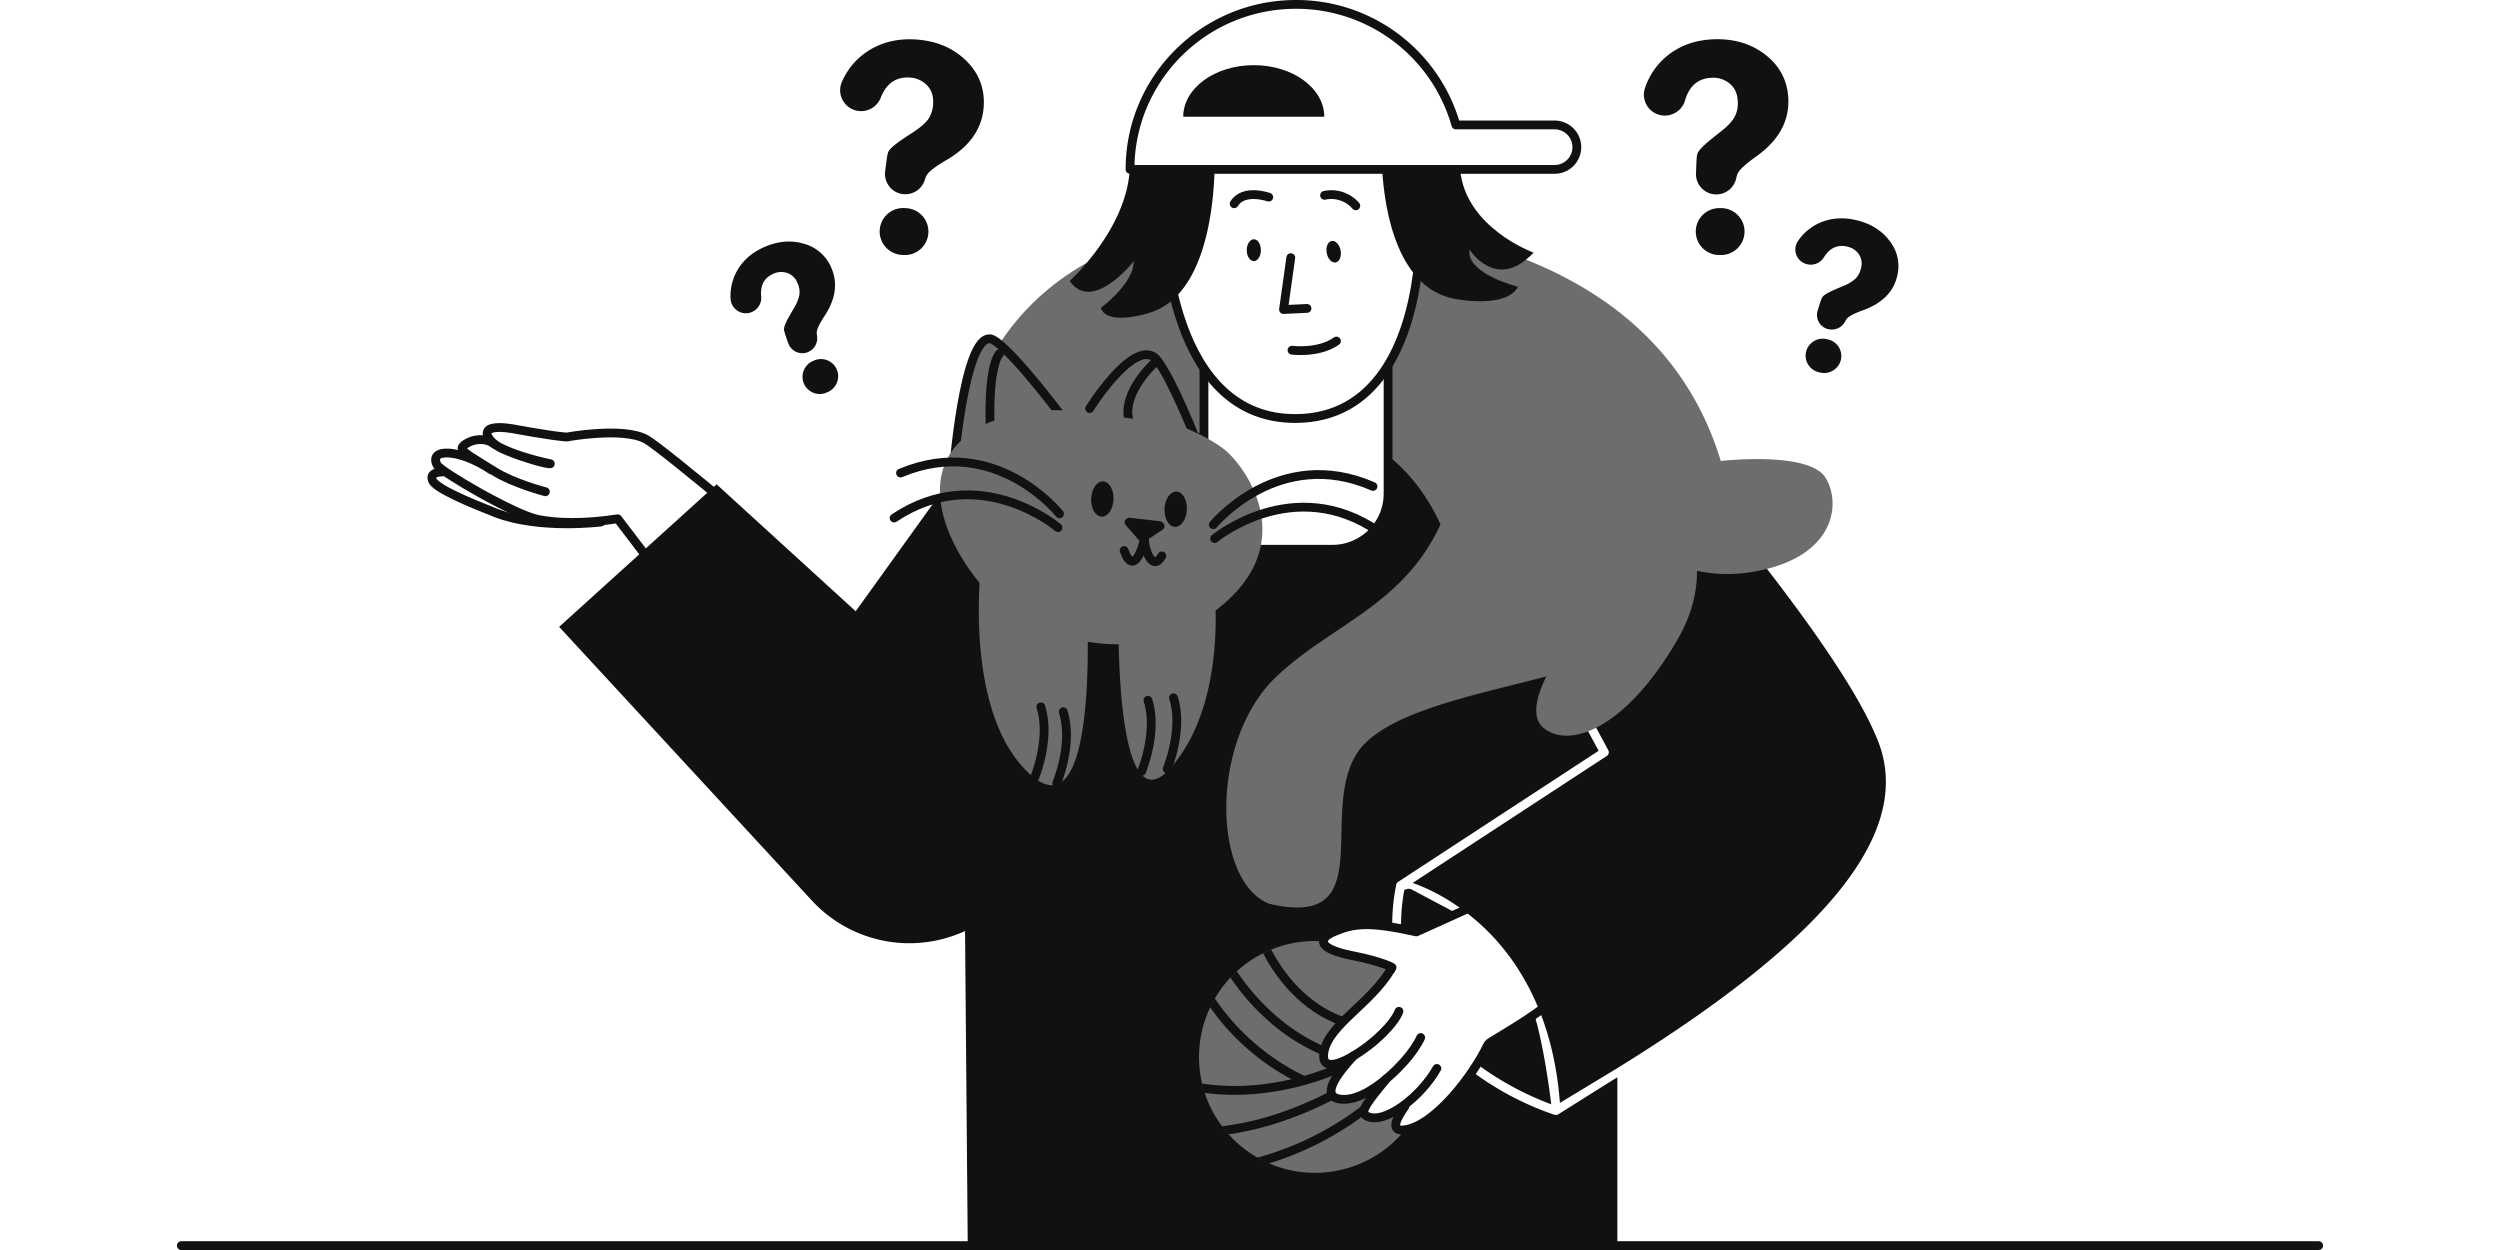 <svg xmlns="http://www.w3.org/2000/svg" width="600" height="300" viewBox="0 0 1462.76 851.96"
    preserveAspectRatio="xMidYMid meet">

    <defs>
        <style>
            .cls-1{fill:none;}.cls-1,.cls-4{stroke:#111;stroke-linecap:round;stroke-linejoin:round;stroke-width:6px;}.cls-2{fill:#111;}.cls-3,.cls-4{fill:#6d6d6d;}</style>
    </defs>
    <g id="Layer_2" data-name="Layer 2">
        <g id="outline_III" data-name="outline III">
            <g id="FAQ">
                <g id="hand_II" data-name="hand II">
                    <path class="cls-1"
                        d="M289,355.79s-42,5.36-71.91-6.31c-17.84-7-41.07-16.71-43-22.21-1.45-4.14,2.14-5.52,7.24-5.64" />
                    <path class="cls-1"
                        d="M214.36,320.35c-21.77-14.71-43.1-15-37-3.38,2.29,4.37,52.73,34,69.07,37.14,12.63,2.42,30.44,3.05,54-.51l34.71,45.52,45.48-51.31c-29.84-24.81-55.18-45.34-60.95-48.48h0c-15.8-8.57-54.05-1.46-54.05-1.46-9.76-.58-37.19-5.71-37.19-5.71-25.54-4.1-17.45,8.57-7.15,13.46s30.33,10.94,33.24,10.46c0,0-28.33-5.65-40.32-14.77-8.6-4.45-18.75.91-19.8,3.74s8.54,7.71,21.67,16.06,35.06,14.05,35.06,14.05" />
                    <path class="cls-2" d="M815,710.42l.14,0a.29.29,0,0,1,0-.09Z" />
                </g>
                <g id="shirt">
                    <g id="lines_shirt" data-name="lines shirt">
                        <path class="cls-2"
                            d="M872.7,622.79,841.14,606a5.52,5.52,0,0,0-4.13.44,2,2,0,0,1-.41-.15A129.82,129.82,0,0,0,834.35,633c3.2.61,6.64,1.32,10.37,2.15Z" />
                        <path class="cls-2"
                            d="M936.6,751.9s-4.23-36.43-11.34-60.09c-2-3.9-30.9,18.88-31.09,19.26l-.86,1.15a130.31,130.31,0,0,1-7.21,13,205.41,205.41,0,0,0,50.55,27.41C936.63,752.37,936.62,752.13,936.6,751.9Z" />
                    </g>
                    <path class="cls-2"
                        d="M1159.62,505.59c-28.17-72.86-166-225.87-166-225.87l-168.09,8.13v48.62a37.88,37.88,0,0,1-37.88,37.88H737.85A37.88,37.88,0,0,1,700,336.47V293.92l-154.52,7.47L462.63,416.61l-94.78-86.5L260.51,427.24,432.76,613.79a90.49,90.49,0,0,0,104.4,20.75L539,848.19H981.76V734.26c-3,1.73-40.21,25.19-40.21,25.19l-.2.1-.13.07a2.22,2.22,0,0,1-.49.18l-.1,0-.45.06-.07,0h-.18a2.94,2.94,0,0,1-.51,0l-.17,0-.19,0a203,203,0,0,1-56.26-29.56c-12.34,18.18-30.42,37.37-45.69,39.74-11.44,1.78-5.66-8.65,1.82-18.72-10.4,8.43-21.58,13.16-28.29,9.29-5.39-2.91,7.58-14.14,20-30.11l-.57-.32c-10,9.66-25.12,21-37.66,18.95-15.68-2.54,4.79-20.87,16.24-33.81-13.37,9.49-29.5,16.5-26.83,1.58,3.31-18.48,31.74-32.71,45.57-56.09v0c.25-.48.49-.94.75-1.42,0,0-5.74-3.81-27.88-8.22s-23.08-11.11-11.93-16c10.84-4.72,20-6.48,40-3.21a134.69,134.69,0,0,1,2.74-29,2.94,2.94,0,0,1,1.3-1.92L969,511.7,945.89,469a3,3,0,0,1,5.28-2.85l24.39,45.15a3,3,0,0,1-1,3.94L842.22,601.79c7.76,2.67,26.54,10.4,46,28,22.35,20.17,49.59,57.57,54.38,121.92L981.76,728C1111,648.09,1185.63,572.9,1159.62,505.59Z" />
                </g>
                <g id="cat_body" data-name="cat body">
                    <path class="cls-3"
                        d="M700,251c-17.18-25.43-24.7-61.06-26.8-92.81-134.58,34.42-141,152.27-137.7,158.4,0,0,54.4,88.51,107,19.6,14.74-19.3,35-33.73,57.46-42.34Z" />
                    <path class="cls-3"
                        d="M1123.72,325.73c-11.23-18.54-71.49-11.53-71.49-11.53C1021,210.9,928,171.36,847.53,156.82c-.37,30.16-6,66.44-22.46,92.74h.42v61c14.35,11.49,26.7,27,35.73,46.87-25.47,55.2-74.21,68.22-111.45,103.33C703.15,504.65,706,601.34,744.61,616c74.67,17.39,34.1-59.4,58.88-101.29,16.94-28.63,78.37-40.19,129.85-53.67-6.61,13.39-10.7,28.25-1.55,35.36,18.82,14.64,57.07-1.83,91-60.54,10-17.31,13.36-33.17,13.24-46.81a100.31,100.31,0,0,0,33.15,1.41C1129.46,382.53,1135,344.27,1123.72,325.73Z" />
                </g>
                <g id="_" data-name="?">
                    <path class="cls-2"
                        d="M430.31,239.9a10.17,10.17,0,0,1-13.67-6.07,88.15,88.15,0,0,1-2.84-8.71c-.54-2.81,2.9-8.5,6.84-15.28a26.58,26.58,0,0,0,3.64-9,14.69,14.69,0,0,0-1.32-7.93,11.59,11.59,0,0,0-6.95-6.84,12.69,12.69,0,0,0-9.42.49q-9.45,4.09-8.36,15.52a10.5,10.5,0,0,1-7.71,11.06h0a10.45,10.45,0,0,1-13.19-9.77,35.08,35.08,0,0,1,3.32-16.65q6-12.41,19.81-18.39,14.1-6.12,27.16-2.13a28.2,28.2,0,0,1,18.45,16.44q6.71,15.45-4.67,32.73-4.93,7.55-5.28,10.74a9.54,9.54,0,0,0,.14,2.59,10.22,10.22,0,0,1-5.95,11.18Zm13.32,27.29-.85.37a11.71,11.71,0,0,1-15.41-6.09h0a11.71,11.71,0,0,1,6.09-15.41l.85-.37a11.71,11.71,0,0,1,15.41,6.09h0A11.71,11.71,0,0,1,443.63,267.19Z" />
                    <path class="cls-2"
                        d="M1125.65,224.4a10,10,0,0,1-7.34-12.88c1.36-4.14,2-6.73,2.93-8.58,1.25-2.55,7.4-5,14.62-8.08a26.54,26.54,0,0,0,8.28-5,14.46,14.46,0,0,0,3.67-7.07,11.32,11.32,0,0,0-1.47-9.52,12.71,12.71,0,0,0-7.86-5.18q-10-2.34-16,7.36a10.55,10.55,0,0,1-12.79,4.21h0a10.27,10.27,0,0,1-4.74-15.53,35,35,0,0,1,12.61-11.24q12.23-6.28,26.88-2.88,15,3.49,23,14.36a27.58,27.58,0,0,1,5,23.94q-3.87,16.2-23.31,23.17-8.46,3.07-10.65,5.4a9.23,9.23,0,0,0-1.43,2.14,10.24,10.24,0,0,1-11.45,5.34ZM1120,253.91l-.9-.21a11.58,11.58,0,0,1-8.72-13.93h0a11.71,11.71,0,0,1,14.09-8.62l.91.21a11.57,11.57,0,0,1,8.71,13.93h0A11.71,11.71,0,0,1,1120,253.91Z" />
                    <path class="cls-2"
                        d="M495.72,132.37a13.86,13.86,0,0,1-13-15.74c.83-5.95,1.1-9.62,1.87-12.36,1.05-3.76,8.72-8.6,17.67-14.46q7-4.61,9.92-8.73a20,20,0,0,0,3.23-10.47q.43-7.83-4.29-12.59a17.33,17.33,0,0,0-11.8-5.16q-14-.78-19.66,13.82a14.32,14.32,0,0,1-16.17,8.78h0a14.24,14.24,0,0,1-10.11-20,47.77,47.77,0,0,1,14.22-18.28Q482.51,25.75,503,26.88q20.93,1.15,34.42,14T549.91,72.2q-1.27,22.92-25.69,37.05-10.63,6.19-13,9.88a13,13,0,0,0-1.4,3.24,13.91,13.91,0,0,1-14.09,10Zm-.41,41.43-1.27-.07A16,16,0,0,1,479,156.89h0a16,16,0,0,1,16.84-15.08l1.26.07a16,16,0,0,1,15.08,16.84h0A16,16,0,0,1,495.31,173.8Z" />
                    <path class="cls-2"
                        d="M1049.68,132.51A13.87,13.87,0,0,1,1035.36,118c.3-6,.24-9.68.76-12.48.72-3.84,7.93-9.34,16.32-16q6.6-5.19,9.1-9.57a19.89,19.89,0,0,0,2.29-10.72q-.27-7.83-5.39-12.15A17.34,17.34,0,0,0,1046.23,53q-14,.46-18.36,15.51a14.31,14.31,0,0,1-15.32,10.18h0a14.24,14.24,0,0,1-11.85-19,47.76,47.76,0,0,1,12.53-19.47q13.82-12.75,34.34-13.45,20.94-.71,35.52,10.88t15.21,30.09q.78,22.95-22.29,39.19-10,7.13-12.08,11a13.23,13.23,0,0,0-1.1,3.36,13.94,13.94,0,0,1-13.15,11.21ZM1053,173.8l-1.27,0a16,16,0,0,1-16.51-15.44h0a16,16,0,0,1,15.44-16.51l1.27,0a16,16,0,0,1,16.51,15.43h0A16,16,0,0,1,1053,173.8Z" />
                </g>
                <g id="head">
                    <path id="neck" class="cls-1"
                        d="M825.49,249.56v86.91a37.88,37.88,0,0,1-37.88,37.88H737.85A37.88,37.88,0,0,1,700,336.47V251.71" />
                    <path id="face" class="cls-1"
                        d="M673.53,115.43c-5.15,56.11,7.18,169.82,88.62,169.82,55.25,0,77-50.55,83.3-98.73" />
                    <polyline id="nose" class="cls-1"
                        points="759.18 175.62 754.22 210.96 770.24 210.21" />
                    <path id="brow_II" data-name="brow II" class="cls-1"
                        d="M803.49,140.26a22.06,22.06,0,0,0-21.29-7.13" />
                    <path id="brow" class="cls-1" d="M744.16,134.38s-17.13-6.08-23.58,4.49" />
                    <g id="cap">
                        <path class="cls-1"
                            d="M939,85.17H871.7A113.06,113.06,0,0,0,762.73,3C700.25,3,649.61,53.34,649.61,115.44H939a15.14,15.14,0,0,0,15.14-15.14h0A15.13,15.13,0,0,0,939,85.17Z" />
                        <path class="cls-2"
                            d="M782,79.57H685.88c0-19.42,21.52-35.16,48.08-35.16S782,60.15,782,79.57Z" />
                    </g>
                    <path id="mouth" class="cls-1" d="M760,238.7s18.08,2.38,30.32-6.25" />
                    <ellipse id="eye_II" data-name="eye II" class="cls-2" cx="733.96" cy="170.5"
                        rx="7.45" ry="4.82" transform="translate(560.03 903.66) rotate(-89.73)" />
                    <ellipse id="eye" class="cls-2" cx="788.4" cy="171.6" rx="4.82" ry="7.45"
                        transform="translate(-18.07 146.65) rotate(-10.51)" />
                    <path class="cls-2"
                        d="M874.57,115.44H821.45c1.63,27.36,10.19,83.82,52.93,88.79,0,0,31.81,5.77,39.68-8.78,0,0-35.64-8.77-33.07-25.4,0,0,18.24,29.18,43.68,2.12C924.67,172.17,878.15,155.44,874.57,115.44Z" />
                    <path class="cls-2"
                        d="M649.61,115.44a25.26,25.26,0,0,0-.37,2.51c-3.67,40-40.74,73.55-40.74,73.55C624.13,213.9,652.15,178,652.15,178c0,15.39-22.42,31.8-22.42,31.8,4.12,12.77,32.84,3.5,32.84,3.5,38.19-11.26,44-71.67,44.67-97.9Z" />
                </g>
                <g id="cat_head" data-name="cat head">
                    <g id="ears">
                        <path class="cls-4"
                            d="M529.07,322.9s7.08-94.51,25.41-91.94c7.94,1.11,37.72,37.35,55.85,62.7" />
                        <path class="cls-1" d="M560.59,241.08s-9,8.16-5.79,61.23" />
                        <path class="cls-4"
                            d="M622.09,278.42s28.43-45.47,43.77-35.14c6.64,4.47,22.65,40.07,31.47,63.68" />
                        <path class="cls-1" d="M665.62,248S641,270.4,650.18,290.26" />
                    </g>
                    <path id="shape" class="cls-3"
                        d="M713.45,306c-14.61-11-34.09-17.28-34.09-17.28l-62.05-7.5A112.56,112.56,0,0,0,566.72,284l-11.85,3.43c-54.75,23.25-35.06,76.74-7.78,109.83-1.64,27.29-2,98.06,34.82,130.84,35.75,31.84,39.16-51.57,38.89-90.73a122.52,122.52,0,0,0,21.11,1.79c.65,35.56,5.33,118.17,35.38,84.21,29.06-32.84,31.21-84.86,30.64-107.29,1.3-1,2.61-2,3.92-3.12C766.55,367.9,726.44,315.77,713.45,306Z" />
                    <g id="head-2" data-name="head">
                        <line class="cls-3" x1="605.73" y1="279.59" x2="622.66" y2="279.85" />
                        <ellipse class="cls-2" cx="630.76" cy="340.13" rx="12.05" ry="7.63"
                            transform="translate(263.63 955.56) rotate(-87.52)" />
                        <ellipse class="cls-2" cx="680.76" cy="347.08" rx="12.05" ry="7.63"
                            transform="translate(304.52 1012.17) rotate(-87.52)" />
                        <path class="cls-2"
                            d="M671.82,361l-11.22,7.52a4.26,4.26,0,0,1-5.37-.84L646.78,358c-2-2.33-.15-5.41,3.07-5.05l19.65,2.22C672.91,355.5,674.39,359.28,671.82,361Z" />
                        <path class="cls-1" d="M659.3,364.59c-.64,7.5,5,26.42,12,14.28" />
                        <path class="cls-1" d="M659.71,364.65c-.64,7.5-7.55,29.12-14.13,10.55" />
                        <path class="cls-1" d="M706.38,357.61s44.44-54.28,108.82-26.07" />
                        <path class="cls-1" d="M707.28,367.05s54-44.78,111.8-4.76" />
                        <path class="cls-1" d="M601.57,350.21s-43.57-55-108.39-27.8" />
                        <path class="cls-1" d="M600.53,359.62s-53.3-45.62-111.71-6.53" />
                    </g>
                    <g id="lines">
                        <path class="cls-1" d="M584.48,530.26s11.28-26.84,4.34-48.52" />
                        <path class="cls-1" d="M599.74,533.62s11.28-26.84,4.34-48.52" />
                        <path class="cls-1" d="M657.48,525.81s11.29-26.84,4.35-48.52" />
                        <path class="cls-1" d="M674.91,524.13s11.28-26.84,4.34-48.53" />
                    </g>
                </g>
                <g id="hand">
                    <g id="crewel">
                        <path class="cls-3"
                            d="M838.93,751.24c-10.4,8.43-21.58,13.16-28.29,9.29-5.39-2.91,7.58-14.14,20-30.11l-.57-.32c-10,9.66-25.12,21-37.66,18.95-15.68-2.54,4.79-20.87,16.24-33.81-13.37,9.49-29.5,16.5-26.83,1.58,3.31-18.48,31.72-32.7,45.56-56.07-1.54-1.34-3.11-2.62-4.74-3.83a161.08,161.08,0,0,0-22.37-5.81c-13.3-2.65-18.94-6.13-18.92-9.53A79,79,0,1,0,837.1,770C825.67,771.73,831.45,761.31,838.93,751.24Z" />
                        <path class="cls-2"
                            d="M707.36,680.42c-1.15,2-2.23,4-3.21,6.05a159.73,159.73,0,0,0,61.25,52,3,3,0,0,0,2.6-5.4A155.28,155.28,0,0,1,707.36,680.42Z" />
                        <path class="cls-2"
                            d="M781.82,716.82a22.06,22.06,0,0,1,.86-3.26,127.67,127.67,0,0,1-29.41-17.76,149.91,149.91,0,0,1-30.9-33.91c-1.52,1.38-3,2.83-4.37,4.32a154.76,154.76,0,0,0,31.34,34.13,132.36,132.36,0,0,0,32.2,19.1A17.63,17.63,0,0,1,781.82,716.82Z" />
                        <path class="cls-2"
                            d="M734.94,739.53a155,155,0,0,1-36.35-1c.5,2.13,1.11,4.24,1.8,6.35a156.48,156.48,0,0,0,20.43,1.31c4.46,0,9.24-.18,14.28-.6a189.49,189.49,0,0,0,60.13-15.62c3.43-4,7.38-8.07,10.88-11.88C778.31,732.56,753.5,737.94,734.94,739.53Z" />
                        <path class="cls-2"
                            d="M790.05,748.44c-2.7-1-3.59-2.77-3.25-5.06a244.51,244.51,0,0,1-33.46,14.56,197.78,197.78,0,0,1-41.17,9.73c1.43,1.91,2.94,3.74,4.51,5.49A207.61,207.61,0,0,0,755,763.71,249.57,249.57,0,0,0,790.05,748.44Z" />
                        <path class="cls-2"
                            d="M744.22,793a213.71,213.71,0,0,0,65.45-33.33c-1.51-2.65,3.39-8.37,10.24-16.31-30.67,28.07-64.47,40.51-83.61,45.68A81.23,81.23,0,0,0,744.22,793Z" />
                        <path class="cls-2"
                            d="M789,697.22c1.18.5,2.38,1,3.58,1.41,1.46-1.57,3-3.15,4.63-4.74-2-.64-3.9-1.37-5.81-2.17-25.36-10.74-39.7-33.22-45.59-44.57l-.4.16c-1.75.72-3.45,1.51-5.12,2.34C746.46,661.7,761.52,685.53,789,697.22Z" />
                    </g>
                    <g id="hand-2" data-name="hand">
                        <path class="cls-1"
                            d="M837,754c-6.41,9.12-10.24,17.59.16,16,20.63-3.2,46.41-37.11,56.2-57.74l.86-1.15c.4-.8,26.32-15.29,38.93-25.56-5.35-19.79-36.06-58.89-51.68-67l-36.69,16.6c-32.1-7.15-43-5.85-56.39,0-11.15,4.87-10.21,11.57,11.93,16s27.88,8.22,27.88,8.22l-.76,1.4" />
                        <path class="cls-1"
                            d="M824.33,735.29c-11.61,14.35-18.73,22.52-13.69,25.24,11.71,6.76,37.08-12.7,48.11-32.32" />
                        <path class="cls-1"
                            d="M802.09,719.53c-11,11.81-22.78,27.39-9.68,29.52,17.65,2.85,40.35-20.73,46.89-28.91s8.42-13,8.42-13" />
                        <path class="cls-1"
                            d="M827.39,660.73c-13.83,23.38-42.26,37.61-45.57,56.09s22.22,3.33,35.63-8.53,15.45-19,15.45-19" />
                    </g>
                </g>
                <line id="lines-2" data-name="lines" class="cls-1" x1="3" y1="848.96" x2="1459.76"
                    y2="848.96" />
            </g>
        </g>
    </g>
</svg>